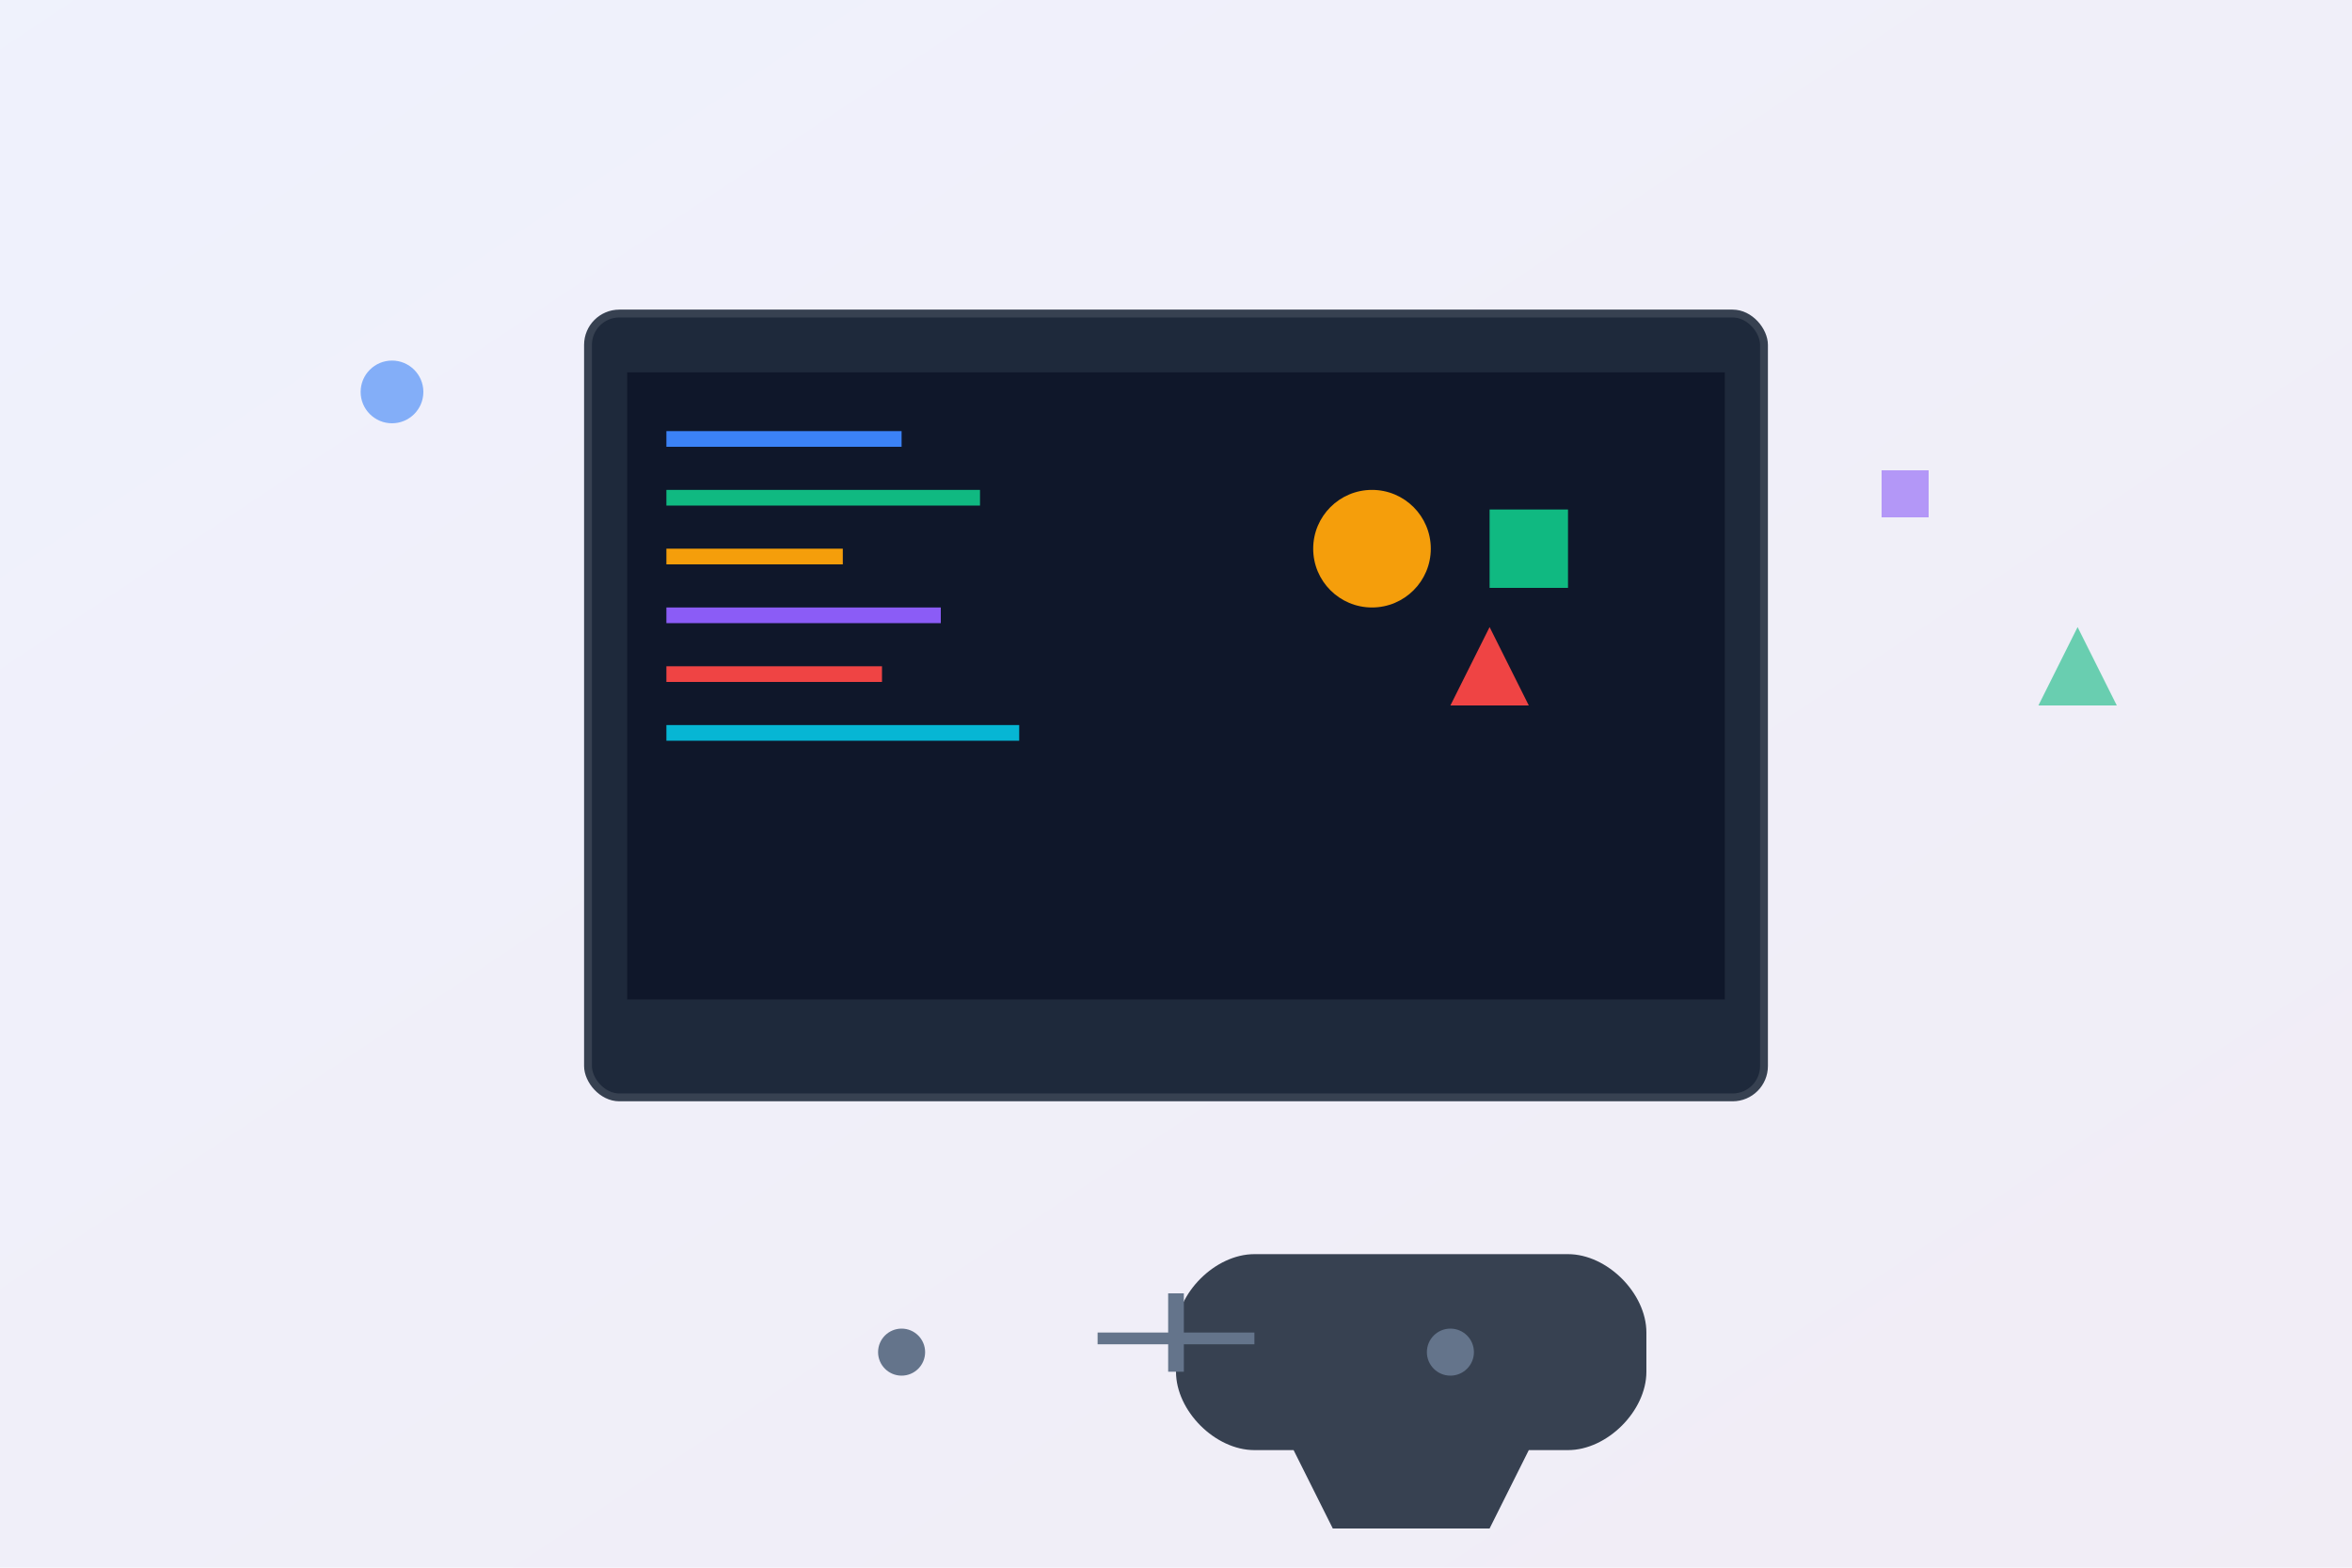 <svg width="600" height="400" viewBox="0 0 600 400" fill="none" xmlns="http://www.w3.org/2000/svg">
  <!-- Background -->
  <rect width="600" height="400" fill="url(#gradient1)"/>
  
  <!-- Computer Screen -->
  <rect x="150" y="80" width="300" height="200" rx="8" fill="#1e293b" stroke="#374151" stroke-width="2"/>
  <rect x="160" y="95" width="280" height="160" fill="#0f172a"/>
  
  <!-- Code Lines -->
  <rect x="170" y="110" width="60" height="4" fill="#3b82f6"/>
  <rect x="170" y="125" width="80" height="4" fill="#10b981"/>
  <rect x="170" y="140" width="45" height="4" fill="#f59e0b"/>
  <rect x="170" y="155" width="70" height="4" fill="#8b5cf6"/>
  <rect x="170" y="170" width="55" height="4" fill="#ef4444"/>
  <rect x="170" y="185" width="90" height="4" fill="#06b6d4"/>
  
  <!-- Game Elements -->
  <circle cx="350" cy="140" r="15" fill="#f59e0b"/>
  <rect x="380" y="130" width="20" height="20" fill="#10b981"/>
  <polygon points="370,180 380,160 390,180" fill="#ef4444"/>
  
  <!-- Floating Elements -->
  <circle cx="100" cy="100" r="8" fill="#3b82f6" opacity="0.6"/>
  <rect x="480" y="120" width="12" height="12" fill="#8b5cf6" opacity="0.6"/>
  <polygon points="520,180 530,160 540,180" fill="#10b981" opacity="0.6"/>
  
  <!-- Controller -->
  <path d="M200 320h200c10 0 20 10 20 20v10c0 10-10 20-20 20h-10l-10 20h-40l-10-20h-10c-10 0-20-10-20-20v-10c0-10 10-20 20-20z" fill="#374151"/>
  <circle cx="230" cy="345" r="6" fill="#64748b"/>
  <circle cx="370" cy="345" r="6" fill="#64748b"/>
  <rect x="280" y="340" width="40" height="3" fill="#64748b"/>
  <rect x="298" y="330" width="4" height="20" fill="#64748b"/>
  
  <!-- Gradient Definitions -->
  <defs>
    <linearGradient id="gradient1" x1="0%" y1="0%" x2="100%" y2="100%">
      <stop offset="0%" style="stop-color:#667eea;stop-opacity:0.1" />
      <stop offset="100%" style="stop-color:#764ba2;stop-opacity:0.1" />
    </linearGradient>
  </defs>
</svg>
